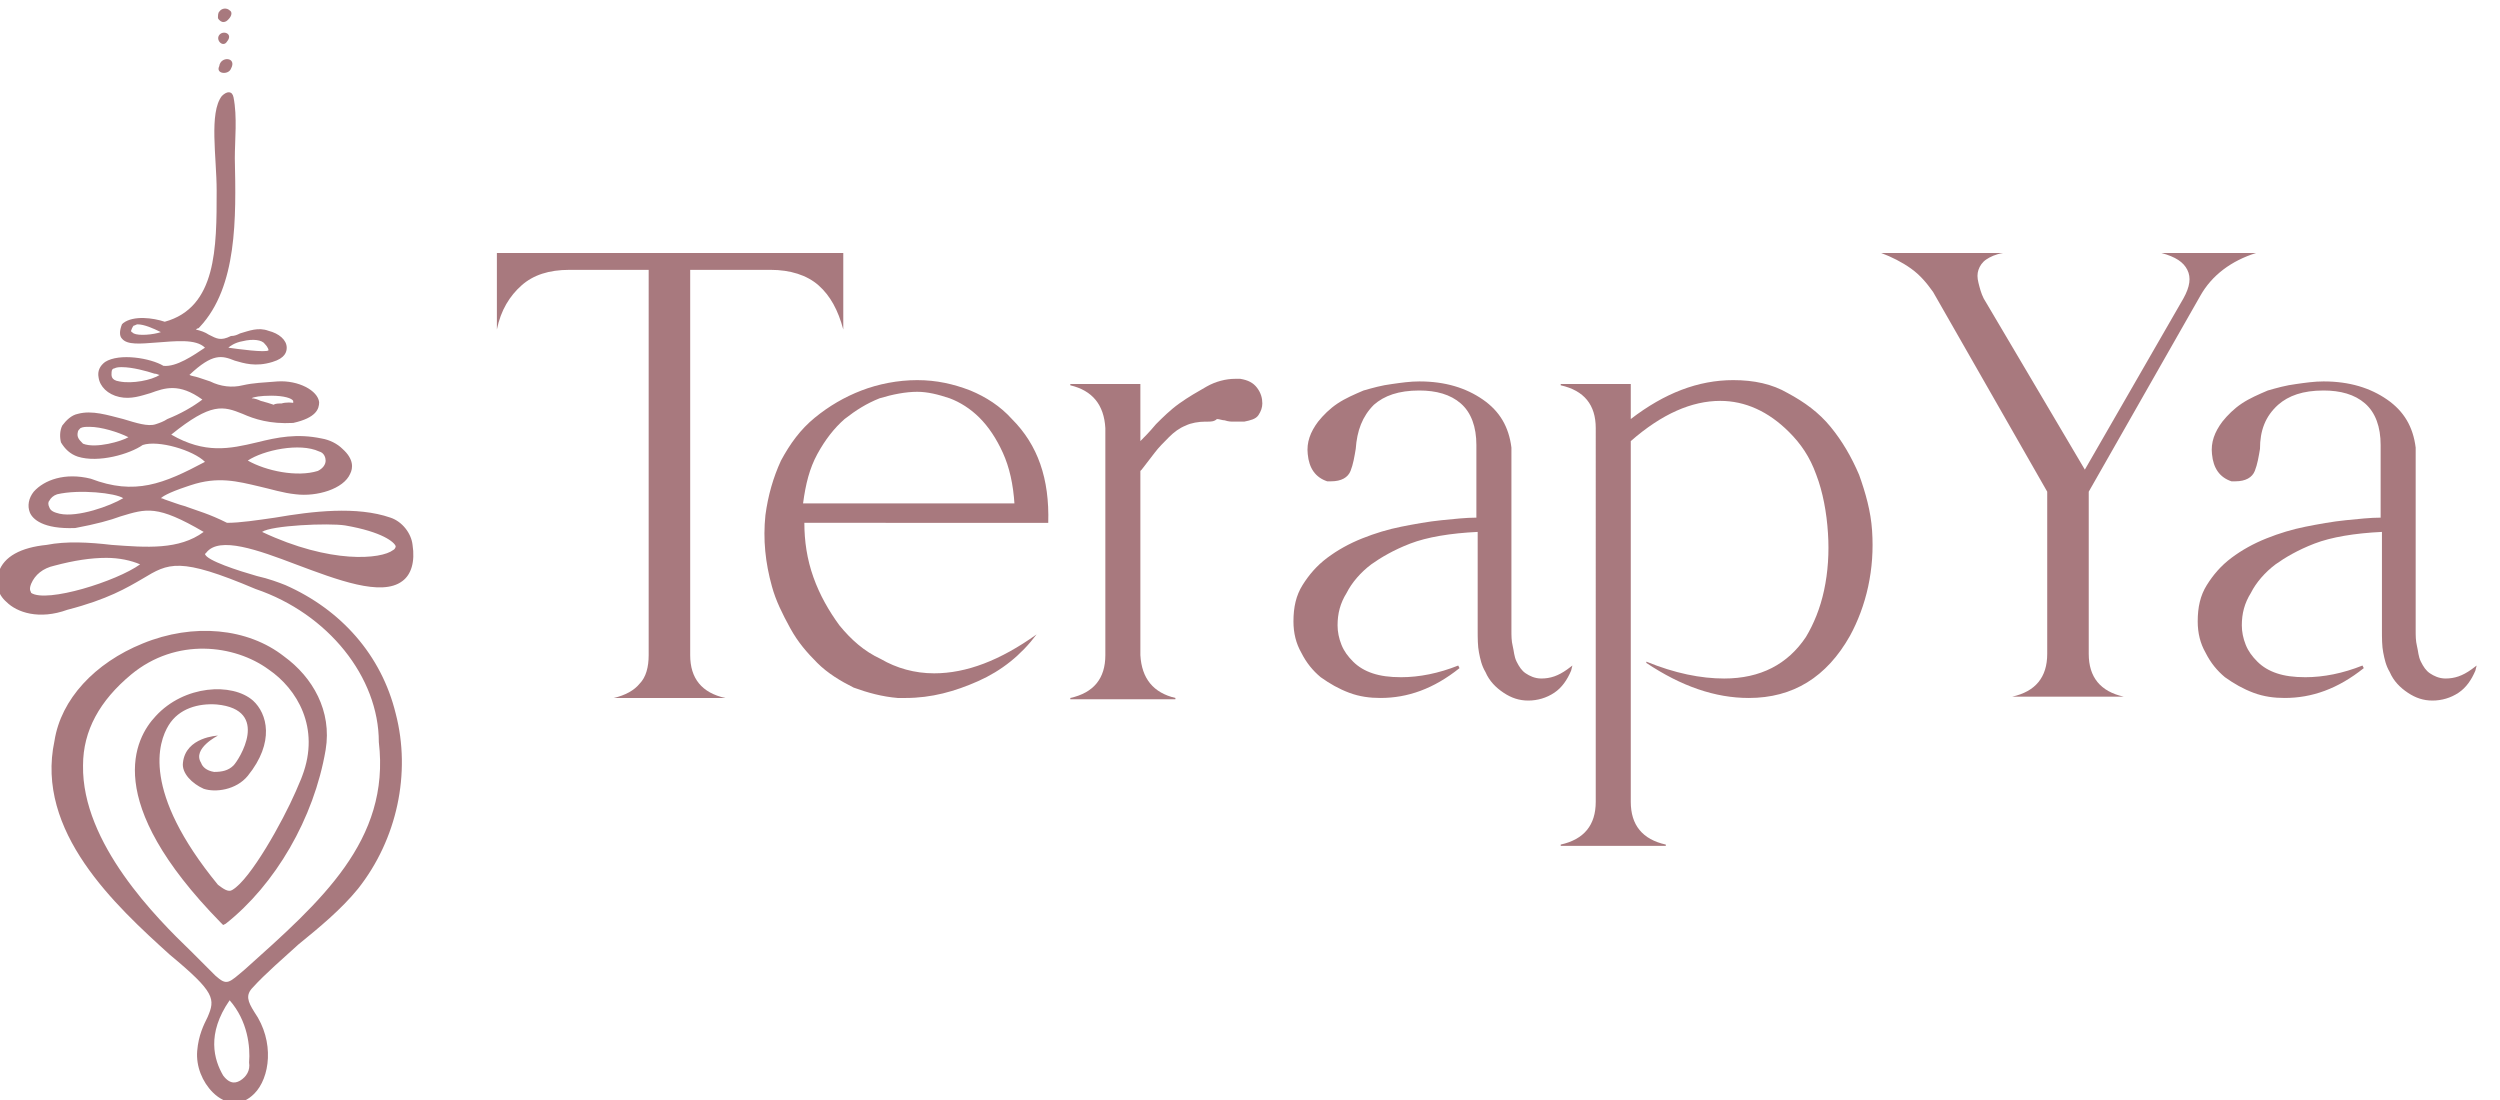 <?xml version="1.0" encoding="utf-8"?>
<!-- Generator: Adobe Illustrator 28.1.0, SVG Export Plug-In . SVG Version: 6.00 Build 0)  -->
<svg version="1.1" id="Calque_1" xmlns="http://www.w3.org/2000/svg" xmlns:xlink="http://www.w3.org/1999/xlink" x="0px" y="0px"
	 viewBox="0 0 192.7 84.8" style="enable-background:new 0 0 192.7 84.8;" xml:space="preserve">
<style type="text/css">
	.st0{fill:#A8797E;}
	.st1{fill:#936854;stroke:#936854;stroke-width:0.618;stroke-miterlimit:10;}
	.st2{fill:#936854;}
	.st3{fill:#FFFFFF;}
	.st4{fill:#A8797E;stroke:#FFFFFF;stroke-width:3;stroke-miterlimit:10;}
	.st5{fill:#A8797E;stroke:#A8797E;stroke-width:0.5;stroke-miterlimit:10;}
</style>
<g>
	<g>
		<path class="st0" d="M22.8,43.5c3.2,1.2,6.6,2.5,8.2,1.3c0.7-0.5,1-1.5,0.8-2.8c-0.1-0.9-0.8-1.8-1.7-2.1c-2.6-0.9-6-0.5-8.9,0
			c-1.4,0.2-2.7,0.4-3.7,0.4c-1.4-0.7-2.2-0.9-3.3-1.3c-0.4-0.1-0.9-0.3-1.5-0.5c-0.2-0.1-0.3-0.1-0.3-0.1c0.1-0.1,0.5-0.4,2-0.9
			l0.3-0.1c2.1-0.7,3.6-0.3,5.3,0.1c0.9,0.2,1.8,0.5,2.8,0.6c1.6,0.2,3.7-0.4,4.2-1.6c0.2-0.4,0.3-1.1-0.6-1.9
			c-0.4-0.4-1-0.7-1.6-0.8c-1.9-0.4-3.4-0.1-5,0.3c-2.1,0.5-4,0.9-6.6-0.6c3.1-2.5,4-2.2,5.5-1.6c0.9,0.4,2.1,0.8,3.9,0.7
			c1.8-0.4,2-1.1,2-1.6c-0.1-0.9-1.6-1.7-3.2-1.6c-1.2,0.1-1.8,0.1-2.7,0.3c-0.8,0.2-1.7,0.1-2.5-0.3c-0.3-0.1-0.6-0.2-0.9-0.3
			C15,29,14.8,29,14.6,28.9c1.8-1.7,2.5-1.5,3.5-1.1c0.7,0.2,1.6,0.5,2.9,0.1c1-0.3,1.1-0.8,1.1-1.1c0-0.6-0.6-1.1-1.4-1.3
			c-0.8-0.3-1.5,0-2.2,0.2c-0.2,0.1-0.4,0.2-0.7,0.2c-0.8,0.4-1.1,0.2-1.7-0.1c-0.3-0.2-0.6-0.3-1-0.4c0,0,0.1-0.1,0.2-0.1l0.1-0.1
			c2.9-3.1,2.8-8.4,2.7-13c0-1.4,0.2-3.2-0.1-4.7c-0.1-0.5-0.5-0.5-0.9-0.1c-1,1.3-0.4,4.7-0.4,7.3c0,4.4,0,9-4,10.1
			c-0.9-0.3-2.4-0.5-3.2,0.1l-0.1,0.1c-0.2,0.5-0.2,0.9,0,1.1c0.4,0.5,1.4,0.4,2.7,0.3c1.4-0.1,3-0.3,3.7,0.4
			c-0.9,0.6-2.2,1.5-3.2,1.4c-1-0.6-3.4-1-4.5-0.3c-0.4,0.3-0.6,0.7-0.5,1.2c0.1,0.7,0.7,1.3,1.6,1.5c0.9,0.2,1.7-0.1,2.4-0.3
			c1.1-0.4,2.2-0.8,4,0.5c-0.8,0.6-1.7,1.1-2.7,1.5c-0.3,0.2-0.6,0.3-0.9,0.4c-0.6,0.2-1.5-0.1-2.5-0.4c-1.2-0.3-2.4-0.7-3.5-0.4
			c-0.5,0.1-0.9,0.5-1.2,0.9c-0.2,0.4-0.2,0.9-0.1,1.3C5,34.6,5.4,35,6,35.2c1.6,0.5,4-0.2,5-0.9c1.2-0.4,3.9,0.4,4.8,1.3
			c-3.2,1.7-5.4,2.6-8.8,1.3c-2-0.5-3.6,0.1-4.4,1c-0.4,0.5-0.5,1.1-0.3,1.6c0.2,0.5,1,1.3,3.5,1.2c1.6-0.3,2.7-0.6,3.5-0.9
			c2-0.6,2.8-0.9,6.4,1.2c-1.9,1.4-4.4,1.2-7.1,1c-1.7-0.2-3.5-0.3-5,0c-2,0.2-3.3,0.9-3.7,2.1c-0.3,0.8-0.1,1.7,0.6,2.3
			c0.8,0.8,2.5,1.4,4.7,0.6c3.1-0.8,4.6-1.7,5.8-2.4c2-1.2,2.8-1.7,8.7,0.8c5.6,1.9,9.5,6.8,9.5,11.8c0.9,7.6-4.5,12.3-10.3,17.5
			c-1.3,1.1-1.4,1.3-2.3,0.5c-0.8-0.8-1.5-1.5-1.9-1.9C12.1,70.8,6.3,65,6.4,59c0-2.7,1.3-5,3.7-7c3.5-2.9,8-2.3,10.6-0.4
			c2.2,1.5,4,4.5,2.6,8.2c-0.1,0.3-0.3,0.7-0.5,1.2c-1,2.3-3.5,6.8-4.9,7.6c-0.3,0.2-0.7-0.1-1.1-0.4c-5.9-7.2-4.6-11-3.8-12.3
			c0.8-1.3,2.3-1.7,3.7-1.6c4.2,0.4,1.7,4.3,1.3,4.7c-0.4,0.4-0.9,0.5-1.5,0.5c-0.6-0.1-0.9-0.4-1-0.7c-0.7-1.1,1.3-2.1,1.3-2.1
			c0,0,0,0,0,0c0,0,0,0,0,0s-2.5,0.1-2.7,2.1c-0.1,0.8,0.7,1.6,1.6,2c0.9,0.3,2.5,0.1,3.4-1c2.1-2.6,1.5-4.8,0.4-5.8
			c-1.6-1.4-5.3-1.2-7.5,1.2c-1.6,1.7-4.2,6.5,5,15.9l0.2,0.2l0.2-0.1c3.8-3,6.8-8.1,7.7-13.4c0.5-3-1-5.6-3.2-7.2
			c-2.8-2.2-7-2.6-10.9-1c-3.7,1.5-6.3,4.3-6.8,7.5c-1.5,7,4.7,12.7,8.9,16.5c3.5,2.9,3.5,3.4,2.9,4.8c-0.3,0.6-0.7,1.4-0.8,2.6
			c-0.1,1.2,0.4,2.4,1.2,3.2c0.5,0.5,1.1,0.8,1.7,0.8c0.5,0,1-0.2,1.5-0.7c1.2-1.2,1.6-4,0-6.3c-0.5-0.8-0.7-1.3-0.1-1.9
			c0.9-1,2.4-2.3,3.5-3.3c1.6-1.3,3.3-2.7,4.6-4.3c3-3.8,4.1-8.9,2.9-13.5c-1.1-4.5-4.2-8-8.5-9.9c-0.5-0.2-1.3-0.5-2.2-0.7
			c-1.4-0.4-3.9-1.2-4-1.7c0,0,0.1-0.1,0.1-0.1C16.9,41.3,19.9,42.4,22.8,43.5z M25.1,35.5c0,0.3-0.2,0.6-0.6,0.8
			c-1.6,0.5-4,0-5.4-0.8c1.2-0.8,4-1.4,5.5-0.7C25,34.9,25.1,35.3,25.1,35.5z M21.7,31.1c-0.2,0-0.5,0-0.6,0.1
			c-0.3-0.1-0.6-0.2-1-0.3c-0.2-0.1-0.5-0.2-0.7-0.2c0.1-0.1,0.7-0.2,1.5-0.2c1,0,1.6,0.2,1.7,0.4l0,0.1c0,0.1,0,0.1,0.1,0.1
			C22.6,31,22,31,21.7,31.1z M10.3,25.1c0.1,0,0.2-0.1,0.3-0.1c0.5,0,1.2,0.3,1.8,0.6c-0.6,0.2-1.7,0.3-2.1,0.1
			c-0.1-0.1-0.2-0.1-0.2-0.2C10.2,25.2,10.3,25.1,10.3,25.1z M6,33.3c0-0.1,0.1-0.2,0.2-0.3c0.2-0.1,0.4-0.1,0.7-0.1
			c0.9,0,2.2,0.4,3,0.8c-0.5,0.3-2.5,0.9-3.5,0.5C6.1,33.9,5.9,33.7,6,33.3z M3.8,39.1c-0.1-0.2-0.1-0.4,0-0.5
			c0.1-0.2,0.3-0.4,0.6-0.5c1.7-0.4,4.5-0.1,5.1,0.3C8.5,39,6,39.9,4.6,39.6C4.2,39.5,3.9,39.4,3.8,39.1z M30.5,42.1
			c0,0,0,0.2-0.2,0.3c-0.9,0.7-4.8,1.1-10.1-1.4c0.7-0.5,5.1-0.7,6.4-0.5C29.5,41,30.4,41.8,30.5,42.1z M2.4,45
			c0.3-0.7,0.9-1.2,1.8-1.4C5.7,43.2,7,43,8.2,43c1,0,1.9,0.2,2.6,0.5c-1.8,1.3-7.2,3-8.4,2.2C2.4,45.6,2.2,45.5,2.4,45z M17.6,26.8
			c0.1-0.1,0.5-0.4,1.1-0.5c0.8-0.2,1.5-0.1,1.7,0.2c0.3,0.3,0.3,0.5,0.3,0.5C20.5,27.2,18.3,26.9,17.6,26.8z M8.6,28.7
			c0-0.2,0.1-0.3,0.2-0.3c0.2-0.1,0.4-0.1,0.6-0.1c0.8,0,1.9,0.3,2.5,0.5c0.2,0,0.3,0.1,0.4,0.1c-0.6,0.4-2.1,0.7-3.1,0.5
			C8.5,29.3,8.6,28.9,8.6,28.7z M18.5,83.3c-0.2,0.1-0.7,0.4-1.3-0.4c-0.7-1.2-1.3-3.2,0.5-5.8c1.4,1.6,1.6,3.6,1.5,4.8
			C19.3,82.5,19,83,18.5,83.3z"/>
		<path class="st0" d="M17.8,5.3c-0.2,0.5-1.2,0.4-0.9-0.2C17,4.3,18.3,4.4,17.8,5.3z"/>
		<path class="st0" d="M17.5,3.2c-0.3,0.5-0.9-0.1-0.6-0.5C17.2,2.3,18,2.6,17.5,3.2z"/>
		<g>
			<path class="st0" d="M17.7,0.8c-0.2-0.2-0.6-0.2-0.8,0.1c-0.1,0.1-0.1,0.3-0.1,0.5c0.1,0.2,0.3,0.3,0.4,0.3c0,0,0,0,0,0
				c0.2,0,0.3-0.1,0.4-0.2C17.9,1.2,17.9,0.9,17.7,0.8z"/>
		</g>
	</g>
</g>
<g>
	<g>
		<path class="st0" d="M50.1,20.8h-6.2c-1.6,0-2.8,0.4-3.7,1.2c-0.9,0.8-1.6,1.9-1.9,3.4v-5.9H65v5.9c-0.4-1.5-1-2.6-1.9-3.4
			c-0.9-0.8-2.2-1.2-3.7-1.2h-6.2v29.7c0,1.8,0.9,2.9,2.7,3.3h-8.6c0.9-0.2,1.6-0.6,2-1.1c0.5-0.5,0.7-1.3,0.7-2.2V20.8z"/>
		<path class="st0" d="M72,51.9c2.5,0,5.1-1,7.9-3l0,0c-1.2,1.6-2.7,2.8-4.5,3.6c-1.8,0.8-3.6,1.3-5.6,1.3h-0.6
			c-1.2-0.1-2.3-0.4-3.4-0.8c-1-0.5-2-1.1-2.8-1.9c-0.8-0.8-1.5-1.6-2.1-2.7s-1.1-2.1-1.4-3.2c-0.5-1.8-0.7-3.6-0.5-5.5
			c0.2-1.5,0.6-2.9,1.2-4.2c0.7-1.3,1.5-2.4,2.6-3.3c1.1-0.9,2.3-1.6,3.6-2.1c1.3-0.5,2.8-0.8,4.3-0.8c1.5,0,2.8,0.3,4.1,0.8
			c1.2,0.5,2.3,1.2,3.2,2.2c2,2,2.9,4.6,2.8,8v0H62c0,1.4,0.2,2.8,0.7,4.2c0.5,1.4,1.2,2.6,2,3.7c0.9,1.1,1.9,2,3.2,2.6
			C69.1,51.5,70.5,51.9,72,51.9z M78.2,38.9c-0.1-1.6-0.4-2.9-0.9-4c-0.5-1.1-1.1-2-1.8-2.7c-0.7-0.7-1.5-1.2-2.3-1.5
			c-0.9-0.3-1.7-0.5-2.5-0.5c-0.9,0-1.9,0.2-2.9,0.5c-1,0.4-1.8,0.9-2.7,1.6c-0.8,0.7-1.5,1.6-2.1,2.7c-0.6,1.1-0.9,2.3-1.1,3.8
			H78.2z"/>
		<path class="st0" d="M93.1,32.5c0,0-0.1,0-0.2,0c-0.5,0-1.1,0.1-1.5,0.3c-0.5,0.2-0.9,0.5-1.3,0.9s-0.8,0.8-1.1,1.2
			c-0.3,0.4-0.7,0.9-1,1.3l-0.1,0.1v14.2c0.1,1.8,1,2.9,2.7,3.3l0,0.1h-8.1l0-0.1c1.8-0.4,2.7-1.5,2.7-3.3V33
			c-0.1-1.8-1-2.9-2.7-3.3l0-0.1h5.4v4.4c0.3-0.3,0.7-0.7,1.2-1.3c0.5-0.5,1.1-1.1,1.8-1.6c0.7-0.5,1.4-0.9,2.1-1.3
			c0.7-0.4,1.5-0.6,2.2-0.6h0.4c0.6,0.1,1,0.3,1.3,0.7c0.3,0.4,0.4,0.8,0.4,1.2c0,0.3-0.1,0.6-0.3,0.9c-0.2,0.3-0.6,0.4-1.1,0.5
			h-0.3c-0.2,0-0.3,0-0.5,0c-0.2,0-0.4,0-0.7-0.1c-0.2,0-0.4-0.1-0.6-0.1C93.6,32.5,93.3,32.5,93.1,32.5z"/>
		<path class="st0" d="M104.5,34.6c-0.1,0.6-0.2,1.2-0.4,1.7c-0.2,0.5-0.7,0.8-1.5,0.8h-0.3c-0.9-0.3-1.4-1-1.5-2.1
			c-0.1-0.9,0.2-1.7,0.8-2.5c0.4-0.5,0.9-1,1.5-1.4c0.6-0.4,1.3-0.7,2-1c0.7-0.2,1.4-0.4,2.2-0.5c0.7-0.1,1.4-0.2,2.1-0.2
			c2,0,3.6,0.5,4.9,1.4s2,2.1,2.2,3.7v14.1c0,0.4,0,0.8,0.1,1.2s0.1,0.8,0.3,1.2s0.4,0.7,0.7,0.9c0.3,0.2,0.7,0.4,1.2,0.4
			c0.7,0,1.3-0.2,2-0.7l0.4-0.3l-0.1,0.4c-0.3,0.7-0.7,1.3-1.3,1.7c-0.6,0.4-1.3,0.6-2,0.6c-0.7,0-1.3-0.2-1.9-0.6
			c-0.6-0.4-1.1-0.9-1.4-1.6c-0.3-0.5-0.4-1-0.5-1.5c-0.1-0.5-0.1-1.1-0.1-1.8v-7.5c-2.1,0.1-3.9,0.4-5.2,0.9
			c-1.3,0.5-2.3,1.1-3,1.6c-0.8,0.6-1.5,1.4-1.9,2.2c-0.5,0.8-0.7,1.6-0.7,2.5c0,0.5,0.1,1,0.3,1.5c0.2,0.5,0.5,0.9,0.9,1.3
			c0.4,0.4,0.9,0.7,1.5,0.9c0.6,0.2,1.3,0.3,2.2,0.3c1.4,0,2.9-0.3,4.4-0.9l0,0l0.1,0.2l0,0c-2,1.6-4,2.3-6.1,2.3
			c-0.8,0-1.6-0.1-2.4-0.4c-0.8-0.3-1.5-0.7-2.2-1.2c-0.6-0.5-1.1-1.1-1.5-1.9c-0.4-0.7-0.6-1.5-0.6-2.4c0-1.1,0.2-2,0.7-2.8
			s1.1-1.5,1.9-2.1c0.8-0.6,1.7-1.1,2.7-1.5s2-0.7,3-0.9s2.1-0.4,3.1-0.5c1-0.1,1.9-0.2,2.7-0.2v-5.6c0-1.4-0.4-2.5-1.2-3.2
			c-0.8-0.7-1.9-1-3.2-1c-1.6,0-2.7,0.4-3.5,1.1C105,32.1,104.6,33.2,104.5,34.6z"/>
		<path class="st0" d="M132.6,30.9c-2.2,0-4.5,1-6.9,3.1v27.8c0,1.8,0.9,2.9,2.7,3.3v0.1h-8.1v-0.1c1.8-0.4,2.7-1.5,2.7-3.3V33
			c0-1.8-0.9-2.9-2.7-3.3v-0.1h5.4v2.7c2.6-2,5.2-3,7.9-3c1.6,0,3,0.3,4.2,1c1.3,0.7,2.4,1.5,3.3,2.6c0.9,1.1,1.6,2.3,2.2,3.7
			c0.5,1.4,0.9,2.8,1,4.3c0.1,1.5,0,2.9-0.3,4.3c-0.3,1.4-0.8,2.7-1.4,3.8c-1.8,3.2-4.4,4.8-7.8,4.8c-2.6,0-5.2-0.9-7.9-2.7l0-0.1
			c2.2,0.9,4.2,1.3,6,1.3c2.8,0,4.9-1.1,6.3-3.2c0.6-1,1.1-2.2,1.4-3.6c0.3-1.4,0.4-2.9,0.3-4.4c-0.1-1.6-0.4-3.2-0.9-4.5
			c-0.5-1.4-1.2-2.4-2.1-3.3C136.3,31.7,134.5,30.9,132.6,30.9z"/>
		<path class="st0" d="M173.9,19.5c-1.9,0.6-3.4,1.7-4.3,3.3L161,37.9v12.5c0,1.8,0.9,2.9,2.7,3.3h-8.6c1.8-0.4,2.7-1.5,2.7-3.3
			V37.9L149,22.5c-0.5-0.7-1-1.3-1.7-1.8c-0.7-0.5-1.5-0.9-2.3-1.2h9.4c-0.6,0.1-1,0.3-1.3,0.5c-0.3,0.2-0.5,0.5-0.6,0.8
			c-0.1,0.3-0.1,0.6,0,1c0.1,0.4,0.2,0.8,0.4,1.2l7.8,13.2l7.6-13.2c0.5-0.9,0.6-1.6,0.3-2.2s-0.9-1-2-1.3H173.9z"/>
		<path class="st0" d="M174.2,34.6c-0.1,0.6-0.2,1.2-0.4,1.7c-0.2,0.5-0.7,0.8-1.5,0.8H172c-0.9-0.3-1.4-1-1.5-2.1
			c-0.1-0.9,0.2-1.7,0.8-2.5c0.4-0.5,0.9-1,1.5-1.4c0.6-0.4,1.3-0.7,2-1c0.7-0.2,1.4-0.4,2.2-0.5c0.7-0.1,1.4-0.2,2.1-0.2
			c2,0,3.6,0.5,4.9,1.4s2,2.1,2.2,3.7v14.1c0,0.4,0,0.8,0.1,1.2s0.1,0.8,0.3,1.2s0.4,0.7,0.7,0.9c0.3,0.2,0.7,0.4,1.2,0.4
			c0.7,0,1.3-0.2,2-0.7l0.4-0.3l-0.1,0.4c-0.3,0.7-0.7,1.3-1.3,1.7c-0.6,0.4-1.3,0.6-2,0.6c-0.7,0-1.3-0.2-1.9-0.6
			c-0.6-0.4-1.1-0.9-1.4-1.6c-0.3-0.5-0.4-1-0.5-1.5c-0.1-0.5-0.1-1.1-0.1-1.8v-7.5c-2.1,0.1-3.9,0.4-5.2,0.9
			c-1.3,0.5-2.3,1.1-3,1.6c-0.8,0.6-1.5,1.4-1.9,2.2c-0.5,0.8-0.7,1.6-0.7,2.5c0,0.5,0.1,1,0.3,1.5c0.2,0.5,0.5,0.9,0.9,1.3
			c0.4,0.4,0.9,0.7,1.5,0.9c0.6,0.2,1.3,0.3,2.2,0.3c1.4,0,2.9-0.3,4.4-0.9l0,0l0.1,0.2l0,0c-2,1.6-4,2.3-6.1,2.3
			c-0.8,0-1.6-0.1-2.4-0.4c-0.8-0.3-1.5-0.7-2.2-1.2c-0.6-0.5-1.1-1.1-1.5-1.9c-0.4-0.7-0.6-1.5-0.6-2.4c0-1.1,0.2-2,0.7-2.8
			s1.1-1.5,1.9-2.1c0.8-0.6,1.7-1.1,2.7-1.5s2-0.7,3-0.9s2.1-0.4,3.1-0.5c1-0.1,1.9-0.2,2.7-0.2v-5.6c0-1.4-0.4-2.5-1.2-3.2
			c-0.8-0.7-1.9-1-3.2-1c-1.6,0-2.7,0.4-3.5,1.1C174.6,32.1,174.2,33.2,174.2,34.6z"/>
	</g>
</g>
</svg>
